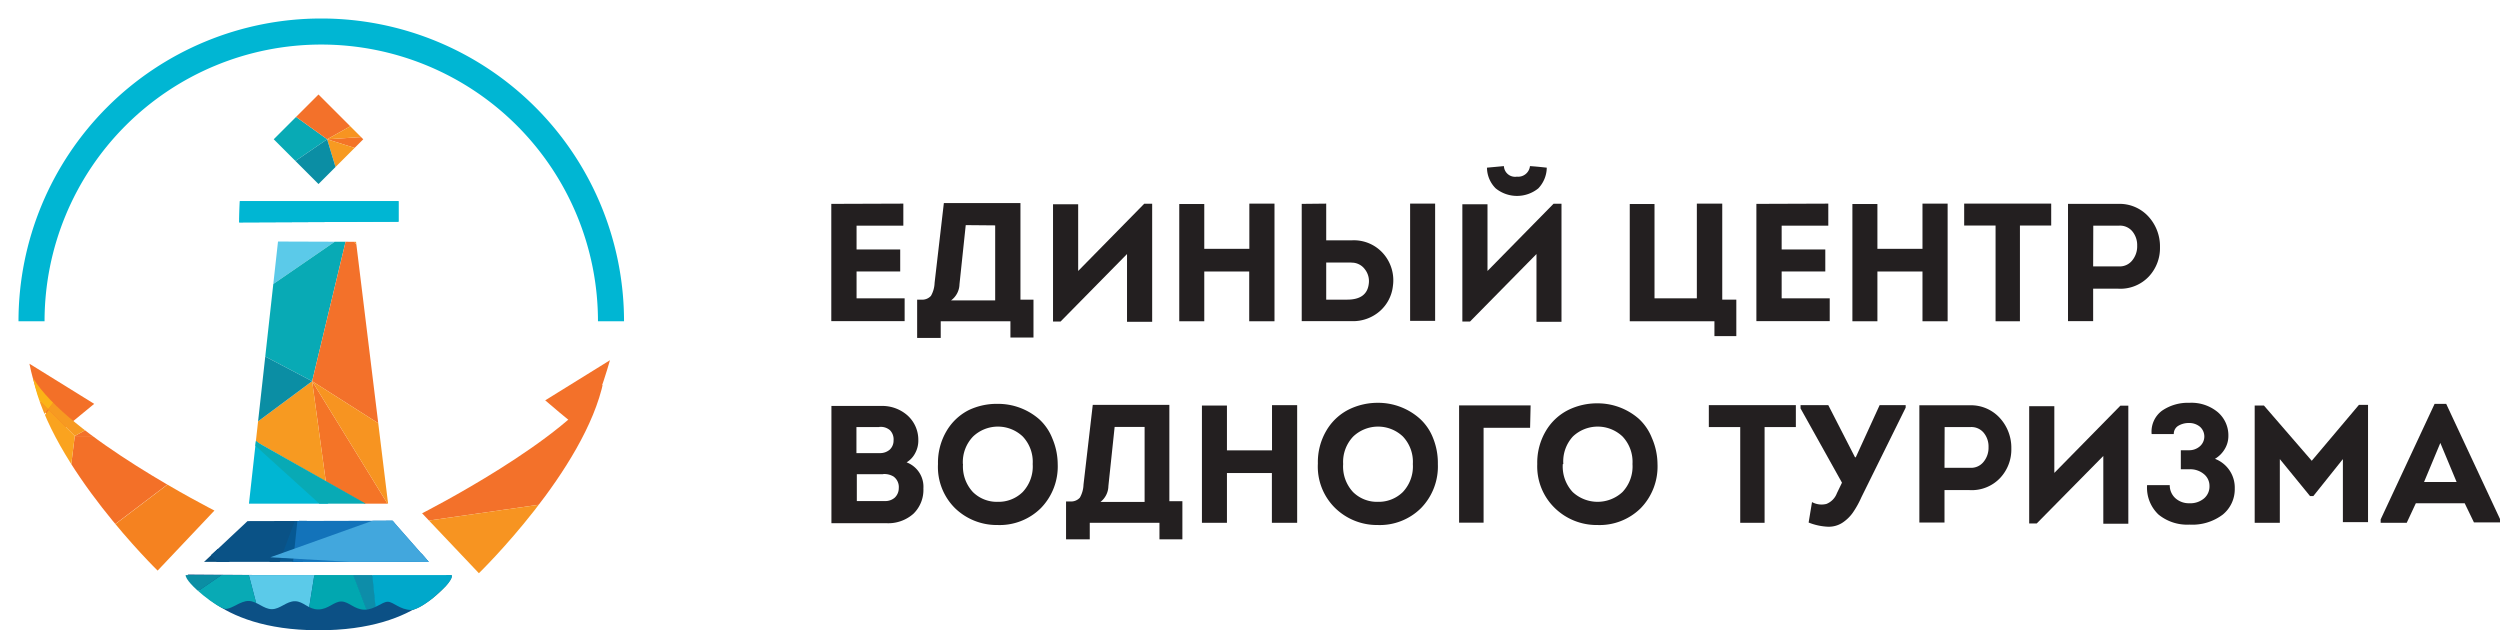 <?xml version="1.0" encoding="UTF-8"?> <svg xmlns="http://www.w3.org/2000/svg" xmlns:xlink="http://www.w3.org/1999/xlink" id="Layer_1" data-name="Layer 1" viewBox="0 0 191.9 48.38"> <defs> <style>.cls-1,.cls-3,.cls-45{fill:none;}.cls-1,.cls-2{clip-rule:evenodd;}.cls-2,.cls-20,.cls-22{fill:#00b6d3;}.cls-4{fill:#231f20;}.cls-5{fill:#0c5085;}.cls-22,.cls-25,.cls-26,.cls-27,.cls-28,.cls-29,.cls-30,.cls-31,.cls-32,.cls-5{fill-rule:evenodd;}.cls-6{clip-path:url(#clip-path);}.cls-7{fill:#5bcae9;}.cls-8{fill:#08aab5;}.cls-9{fill:#f47427;}.cls-10{fill:#f3712a;}.cls-11{fill:#f79421;}.cls-12{fill:#00a8cb;}.cls-13{fill:#0eacb7;}.cls-14{fill:#068a9f;}.cls-15{fill:#f79a21;}.cls-16{fill:#ffc316;}.cls-17{fill:#f58220;}.cls-18{fill:#f9a11e;}.cls-19{fill:#079cb2;}.cls-21{fill:#0b8ea4;}.cls-23{clip-path:url(#clip-path-2);}.cls-24{clip-path:url(#clip-path-3);}.cls-25{fill:#56c9ec;stroke:#56c9ec;}.cls-25,.cls-26,.cls-27,.cls-28,.cls-29,.cls-30,.cls-31,.cls-32,.cls-45{stroke-miterlimit:10;}.cls-25,.cls-26,.cls-27,.cls-28,.cls-29,.cls-30,.cls-31,.cls-32{stroke-width:0.72px;}.cls-26{fill:#2f9cd7;stroke:#2f9cd7;}.cls-27{fill:#094d7c;stroke:#094d7c;}.cls-28{fill:#35b0e5;stroke:#35b0e5;}.cls-29{fill:#065892;stroke:#065892;}.cls-30{fill:#0a5286;stroke:#0a5286;}.cls-31{fill:#1373ba;stroke:#1373ba;}.cls-32{fill:#42a7dd;stroke:#42a7dd;}.cls-33{clip-path:url(#clip-path-4);}.cls-34{fill:#0d8da9;}.cls-35{fill:#01a7b0;}.cls-36{fill:#317989;}.cls-37{clip-path:url(#clip-path-5);}.cls-38{clip-path:url(#clip-path-6);}.cls-39{fill:#f99f1b;}.cls-40{fill:#f37028;}.cls-41{clip-path:url(#clip-path-7);}.cls-42{fill:#fbb317;}.cls-43{fill:#faa31f;}.cls-44{fill:#f99c1f;}.cls-45{stroke:#00b6d3;stroke-width:2px;}</style> <clipPath id="clip-path"> <polygon class="cls-1" points="19.11 38.66 29.79 38.66 27.33 18.56 21.34 18.54 19.11 38.66"></polygon> </clipPath> <clipPath id="clip-path-2"> <polygon class="cls-2" points="30.59 17.02 30.59 15.44 18.41 15.44 18.36 17.07 30.59 17.02"></polygon> </clipPath> <clipPath id="clip-path-3"> <path class="cls-1" d="M19,40l-3.34,3.13H32.91l-2.78-3.16Z"></path> </clipPath> <clipPath id="clip-path-4"> <path class="cls-1" d="M17.31,46.74c.52,0,1.14-.62,1.78-.61s1.14.63,1.78.63,1.12-.62,1.78-.61,1,.63,1.78.63,1.2-.62,1.78-.61,1,.63,1.78.63,1.35-.62,1.78-.61.94.62,1.78.63,3.4-2.21,3.11-2.68c-.8,0-19.35,0-20.41,0C14.24,44.79,16.79,46.74,17.31,46.74Z"></path> </clipPath> <clipPath id="clip-path-5"> <rect class="cls-3" x="22.02" y="8.26" width="4.86" height="4.86" transform="translate(-0.4 20.42) rotate(-45)"></rect> </clipPath> <clipPath id="clip-path-6"> <path class="cls-1" d="M46.33,29.24C44.93,36.07,36.76,44,36.76,44L32.4,39.4S43.7,33.67,46.33,29.24Z"></path> </clipPath> <clipPath id="clip-path-7"> <path class="cls-1" d="M2.53,29C3.93,35.84,12.1,43.8,12.1,43.8l4.36-4.61S5.16,33.45,2.53,29Z"></path> </clipPath> </defs> <title>logo_ucwt</title> <path class="cls-4" d="M69.34,15.63v1.69H65.75v1.83h3.35v1.69H65.75V22.9h3.69v1.75H63.81v-9Z"></path> <path class="cls-4" d="M70.4,23h.31a.9.9,0,0,0,.75-.29,2.16,2.16,0,0,0,.28-1l.71-6.12h5.88V23h1v2.91H77.56V24.66H72.21v1.28H70.4Zm3.73-5.72-.48,4.54A1.58,1.58,0,0,1,73,23.06h3.39V17.3Z"></path> <path class="cls-4" d="M86.51,19.5l-5.1,5.18h-.58v-9h1.93v5.12l5.07-5.16h.61v9.06H86.51Z"></path> <path class="cls-4" d="M97.83,24.66H95.89V20.84H92.44v3.82H90.52v-9h1.92v3.44h3.46V15.63h1.93Z"></path> <path class="cls-4" d="M101.8,15.63v2.82h1.93a3,3,0,0,1,2.49,1.06,3.11,3.11,0,0,1,.7,2.44,3,3,0,0,1-1,1.93,3.13,3.13,0,0,1-2.2.77H99.92v-9Zm1.93,4.52H101.8V23h1.61q1.53,0,1.66-1.24a1.47,1.47,0,0,0-.31-1.1A1.25,1.25,0,0,0,103.73,20.16Zm6.43-4.52v9h-1.92v-9Z"></path> <path class="cls-4" d="M112.25,24.68v-9h1.93v5.12l5.07-5.16h.61v9.06h-1.92V19.5l-5.1,5.18Zm2.56-10.22a2.6,2.6,0,0,0,3.27,0,2.35,2.35,0,0,0,.65-1.59q-.81-.09-1.29-.12a.91.91,0,0,1-1,.81.86.86,0,0,1-1-.81l-1.3.12A2.27,2.27,0,0,0,114.81,14.46Z"></path> <path class="cls-4" d="M131.6,24.66h-6.5v-9H127V22.9h3.25V15.63h1.95V23h1.08v2.8H131.6Z"></path> <path class="cls-4" d="M140.34,15.63v1.69h-3.58v1.83h3.35v1.69h-3.35V22.9h3.69v1.75h-5.63v-9Z"></path> <path class="cls-4" d="M149.5,24.66h-1.93V20.84h-3.46v3.82h-1.92v-9h1.92v3.44h3.46V15.63h1.93Z"></path> <path class="cls-4" d="M153.18,17.31h-2.41V15.63h6.68v1.68h-2.4v7.35h-1.87Z"></path> <path class="cls-4" d="M160.67,24.65h-1.93v-9h3.85a3,3,0,0,1,2.35,1,3.38,3.38,0,0,1,.86,2.32,3.19,3.19,0,0,1-.86,2.26,3,3,0,0,1-2.35.93h-1.92Zm0-4.2h2a1.22,1.22,0,0,0,1-.46,1.7,1.7,0,0,0,.38-1.13,1.66,1.66,0,0,0-.37-1.1,1.23,1.23,0,0,0-1-.44h-2Z"></path> <path class="cls-4" d="M70.49,33.78a2,2,0,0,1-.24,1,1.79,1.79,0,0,1-.66.71,2,2,0,0,1,1.29,2,2.56,2.56,0,0,1-.76,1.94,2.91,2.91,0,0,1-2.1.73H63.82v-9h3.83a2.93,2.93,0,0,1,2,.72A2.51,2.51,0,0,1,70.49,33.78Zm-3-1H65.74v2h1.77a1.13,1.13,0,0,0,.78-.26.94.94,0,0,0,.3-.71,1,1,0,0,0-.28-.79A1.08,1.08,0,0,0,67.51,32.77Zm.28,3.62h-2v2.06h2.14a1.09,1.09,0,0,0,.77-.26,1,1,0,0,0,.31-.73,1,1,0,0,0-.4-.89A1.36,1.36,0,0,0,67.79,36.39Z"></path> <path class="cls-4" d="M81.19,35.62A4.58,4.58,0,0,1,79.9,39a4.49,4.49,0,0,1-3.34,1.3A4.6,4.6,0,0,1,73.3,39,4.45,4.45,0,0,1,72,35.62a4.76,4.76,0,0,1,.66-2.54,4.16,4.16,0,0,1,1.7-1.6A5,5,0,0,1,76.6,31a4.8,4.8,0,0,1,3.18,1.19,3.94,3.94,0,0,1,1,1.47A5.1,5.1,0,0,1,81.19,35.62Zm-7.27,0a2.88,2.88,0,0,0,.76,2.15,2.61,2.61,0,0,0,1.91.75,2.64,2.64,0,0,0,1.91-.75,2.86,2.86,0,0,0,.77-2.15,2.83,2.83,0,0,0-.77-2.12,2.77,2.77,0,0,0-3.8,0A2.83,2.83,0,0,0,73.91,35.62Z"></path> <path class="cls-4" d="M81.83,38.49h.31a.9.9,0,0,0,.75-.29,2.16,2.16,0,0,0,.28-1l.71-6.12h5.88v7.39h1V41.4H89V40.13H83.65V41.4H81.83Zm3.73-5.72-.48,4.54a1.58,1.58,0,0,1-.61,1.22h3.39V32.77Z"></path> <path class="cls-4" d="M99.57,40.13H97.63V36.31H94.18v3.82H92.26v-9h1.92v3.44h3.46V31.1h1.93Z"></path> <path class="cls-4" d="M110.37,35.62A4.58,4.58,0,0,1,109.08,39a4.49,4.49,0,0,1-3.34,1.3A4.6,4.6,0,0,1,102.49,39a4.45,4.45,0,0,1-1.33-3.42,4.76,4.76,0,0,1,.66-2.54,4.16,4.16,0,0,1,1.7-1.6,5,5,0,0,1,2.26-.52A4.8,4.8,0,0,1,109,32.15a3.94,3.94,0,0,1,1,1.47A5.1,5.1,0,0,1,110.37,35.62Zm-7.27,0a2.88,2.88,0,0,0,.76,2.15,2.61,2.61,0,0,0,1.91.75,2.64,2.64,0,0,0,1.91-.75,2.86,2.86,0,0,0,.77-2.15,2.83,2.83,0,0,0-.77-2.12,2.77,2.77,0,0,0-3.8,0A2.83,2.83,0,0,0,103.1,35.62Z"></path> <path class="cls-4" d="M117.45,32.84h-3.57v7.28H112v-9h5.49Z"></path> <path class="cls-4" d="M127.23,35.62A4.58,4.58,0,0,1,125.95,39a4.49,4.49,0,0,1-3.34,1.3A4.6,4.6,0,0,1,119.35,39,4.45,4.45,0,0,1,118,35.62a4.76,4.76,0,0,1,.66-2.54,4.16,4.16,0,0,1,1.7-1.6,5,5,0,0,1,2.26-.52,4.8,4.8,0,0,1,3.18,1.19,4,4,0,0,1,1,1.47A5.09,5.09,0,0,1,127.23,35.62Zm-7.27,0a2.88,2.88,0,0,0,.76,2.15,2.81,2.81,0,0,0,3.82,0,2.86,2.86,0,0,0,.77-2.15,2.83,2.83,0,0,0-.77-2.12,2.77,2.77,0,0,0-3.8,0A2.83,2.83,0,0,0,120,35.62Z"></path> <path class="cls-4" d="M133.58,32.78h-2.41V31.1h6.68v1.68h-2.4v7.35h-1.87Z"></path> <path class="cls-4" d="M141,37.86l.39-.81-3.18-5.7V31.1h2.13l2.05,4h.06l1.83-4h2v.19l-3.4,6.88a7.17,7.17,0,0,1-.67,1.2,3,3,0,0,1-.81.77,1.93,1.93,0,0,1-1.11.29,4.52,4.52,0,0,1-1.46-.32l.26-1.57a1.52,1.52,0,0,0,1.11.14A1.42,1.42,0,0,0,141,37.86Z"></path> <path class="cls-4" d="M149.26,40.11h-1.93v-9h3.85a3,3,0,0,1,2.35,1,3.38,3.38,0,0,1,.86,2.32,3.19,3.19,0,0,1-.86,2.26,3,3,0,0,1-2.35.93h-1.92Zm0-4.2h2a1.22,1.22,0,0,0,1-.46,1.7,1.7,0,0,0,.38-1.13,1.65,1.65,0,0,0-.37-1.1,1.23,1.23,0,0,0-1-.44h-2Z"></path> <path class="cls-4" d="M161.45,35l-5.11,5.18h-.58v-9h1.93v5.12l5.07-5.16h.61v9.06h-1.92Z"></path> <path class="cls-4" d="M166.86,33.32h-1.7a2,2,0,0,1,.79-1.79,3.5,3.5,0,0,1,2.11-.61,3.16,3.16,0,0,1,2.18.72,2.34,2.34,0,0,1,.81,1.83,1.92,1.92,0,0,1-.28,1,2.12,2.12,0,0,1-.75.75,2.36,2.36,0,0,1,1.52,2.28,2.51,2.51,0,0,1-.92,2,3.88,3.88,0,0,1-2.56.77,3.48,3.48,0,0,1-2.37-.77,2.84,2.84,0,0,1-.88-2.26h1.74a1.33,1.33,0,0,0,.43,1,1.55,1.55,0,0,0,1.08.39,1.63,1.63,0,0,0,1.12-.37,1.2,1.2,0,0,0,.42-.95,1.16,1.16,0,0,0-.43-.92,1.64,1.64,0,0,0-1.1-.37h-.67V34.56H168a1.24,1.24,0,0,0,.86-.3,1,1,0,0,0,0-1.51,1.29,1.29,0,0,0-.84-.28,1.54,1.54,0,0,0-.84.23A.72.72,0,0,0,166.86,33.32Z"></path> <path class="cls-4" d="M177.45,35.37l3.62-4.29h.7v9h-1.93V35.24l-2.27,2.84h-.25L175,35.24v4.89h-1.93v-9h.71Z"></path> <path class="cls-4" d="M189.19,38.63h-3.75l-.7,1.5h-2v-.26L186.88,31h.89l4.13,8.84v.26h-2ZM187.32,34l-1.25,3h2.5Z"></path> <path class="cls-5" d="M14.41,44.1s1.89,4.26,10,4.28,10.08-4.14,10.08-4.14Z"></path> <g class="cls-6"> <polygon class="cls-7" points="16.12 25.14 26.69 17.87 1.75 17.23 16.12 25.14"></polygon> <polygon class="cls-8" points="23.96 29.26 26.69 17.87 16.12 25.14 23.96 29.26"></polygon> <polygon class="cls-9" points="25.01 36.96 30.7 40.22 23.96 29.26 25.01 36.96"></polygon> <polygon class="cls-10" points="36.26 37.08 39.5 35.25 26.69 17.87 23.96 29.26 36.26 37.08"></polygon> <polygon class="cls-11" points="23.96 29.26 30.7 40.22 36.26 37.08 23.96 29.26"></polygon> <polygon class="cls-11" points="37.11 22.59 26.69 17.87 39.5 35.25 37.11 22.59"></polygon> <polygon class="cls-12" points="16.12 25.14 9.68 21.76 10.78 28.82 16.12 25.14"></polygon> <polygon class="cls-13" points="9.68 21.76 4.95 21.12 9.99 29.36 10.78 28.82 9.68 21.76"></polygon> <polygon class="cls-14" points="3.01 20.86 4.56 26.39 9.99 29.36 4.95 21.12 3.01 20.86"></polygon> <polygon class="cls-15" points="25.01 36.96 23.96 29.26 18.56 33.27 25.01 36.96"></polygon> <polygon class="cls-16" points="26.87 17.87 37.28 22.59 35.37 12.5 32.36 6.72 26.87 17.87"></polygon> <polygon class="cls-17" points="41.68 24.59 35.37 12.5 37.28 22.59 41.68 24.59"></polygon> <polygon class="cls-18" points="39.68 35.25 45.63 32.17 41.68 24.59 37.28 22.59 39.68 35.25"></polygon> <polygon class="cls-12" points="9.99 29.36 12.15 38.03 18.56 33.27 10.78 28.82 9.99 29.36"></polygon> <polygon class="cls-19" points="17.4 40.23 24.91 39.89 11.58 37.59 17.4 40.23"></polygon> <polygon class="cls-20" points="9.42 28.93 4 25.95 11.58 37.59 9.42 28.93"></polygon> <polygon class="cls-21" points="23.96 29.26 16.12 25.14 18.56 33.27 23.96 29.26"></polygon> <polygon class="cls-20" points="18.56 33.27 16.12 25.14 10.78 28.82 18.56 33.27"></polygon> <polygon class="cls-20" points="12.89 38.38 27.58 40.72 18.01 32.41 12.89 38.38"></polygon> <polygon class="cls-8" points="26.09 40.09 28.57 38.94 18.56 33.27 26.09 40.09"></polygon> </g> <polygon class="cls-22" points="30.59 17.02 30.59 15.44 18.41 15.44 18.36 17.07 30.59 17.02"></polygon> <g class="cls-23"> <polygon class="cls-22" points="-9.1 18.11 -8.96 20.54 66.09 14.6 -9.1 18.11"></polygon> <polygon class="cls-22" points="-14.32 14.9 -8.99 18.11 66.2 14.6 -14.32 14.9"></polygon> </g> <g class="cls-24"> <polygon class="cls-25" points="25.95 48.96 49.38 48.66 37.69 43.4 25.95 48.96"></polygon> <polygon class="cls-26" points="22.54 46.19 45.96 45.88 42.55 39.44 22.54 46.19"></polygon> <polygon class="cls-27" points="-0.89 46.49 19.93 46.22 12.22 37.67 -0.89 46.49"></polygon> <polygon class="cls-28" points="25.95 48.96 37.69 43.4 22.54 42.52 25.95 48.96"></polygon> <polygon class="cls-29" points="19.93 46.22 22.54 46.19 23.56 36.44 19.93 46.22"></polygon> <polygon class="cls-30" points="12.22 37.67 19.93 46.22 23.56 36.44 12.22 37.67"></polygon> <polygon class="cls-31" points="22.54 46.19 42.55 39.44 23.56 36.44 22.54 46.19"></polygon> <polygon class="cls-32" points="22.54 42.52 37.69 43.4 41.36 35.79 22.54 42.52"></polygon> </g> <g class="cls-33"> <polygon class="cls-7" points="18.78 42.92 22.22 56.04 25.01 38.65 18.78 42.92"></polygon> <polygon class="cls-8" points="11.2 48.12 22.22 56.04 18.78 42.92 11.2 48.12"></polygon> <polygon class="cls-34" points="29.13 49.41 27.98 37.89 24.95 38.65 29.13 49.41"></polygon> <polygon class="cls-35" points="22.22 56.04 29.07 49.22 29.07 49.22 25.01 38.65 22.22 56.04"></polygon> <polygon class="cls-12" points="18.78 42.92 25.01 38.65 17.05 36.3 18.78 42.92"></polygon> <polygon class="cls-36" points="29.21 49.2 35.19 51.91 35.19 43.25 29.21 49.2 29.21 49.2"></polygon> <polygon class="cls-12" points="29.14 49.73 29.18 49.68 35.8 43.52 35.8 36.06 27.95 37.96 29.14 49.73"></polygon> <polygon class="cls-21" points="11.2 48.12 18.78 42.92 9.13 41.28 11.2 48.12"></polygon> <polygon class="cls-20" points="9.13 41.28 18.78 42.92 17.05 36.3 9.13 41.28"></polygon> </g> <g class="cls-37"> <polygon class="cls-8" points="25.11 10.69 14.09 2.77 17.53 15.88 25.11 10.69"></polygon> <polygon class="cls-9" points="33.75 13.4 39.55 9.76 25.11 10.69 33.75 13.4"></polygon> <polygon class="cls-10" points="38.47 3.19 37.84 -0.64 14.09 2.77 25.11 10.69 38.47 3.19"></polygon> <polygon class="cls-11" points="25.11 10.69 39.55 9.76 38.47 3.19 25.11 10.69"></polygon> <polygon class="cls-15" points="33.75 13.4 25.11 10.69 27.18 17.53 33.75 13.4"></polygon> <polygon class="cls-12" points="19.52 23.49 29.64 25.65 27.18 17.53 19.27 22.51 19.52 23.49"></polygon> <polygon class="cls-19" points="34.83 21.59 37.53 14.58 29.64 25.65 34.83 21.59"></polygon> <polygon class="cls-20" points="19.52 23.49 14.14 27.03 29.64 25.65 19.52 23.49"></polygon> <polygon class="cls-21" points="25.11 10.69 17.53 15.88 27.18 17.53 25.11 10.69"></polygon> <polygon class="cls-20" points="27.18 17.53 17.53 15.88 19.27 22.51 27.18 17.53"></polygon> <polygon class="cls-20" points="29.64 25.65 37.53 14.58 27.18 17.53 29.64 25.65"></polygon> <polygon class="cls-8" points="37.53 14.58 33.75 13.4 27.18 17.53 37.53 14.58"></polygon> </g> <path class="cls-10" d="M41.85,30.73s2,1.72,2.7,2.22c.93-.51,2.27-5.3,2.27-5.3Z"></path> <g class="cls-38"> <polygon class="cls-10" points="16.78 35.96 17.79 42.13 56.07 36.63 38.31 23.87 16.78 35.96"></polygon> <polygon class="cls-11" points="41.11 48.32 56.07 36.63 17.79 42.13 41.11 48.32"></polygon> <polygon class="cls-16" points="56.07 36.63 41.11 48.32 59.7 53.27 71.6 53.27 56.07 36.63"></polygon> <polygon class="cls-39" points="56.07 36.63 71.6 53.27 76.74 53.27 76.74 50.74 72.57 39.87 56.07 36.63"></polygon> <polygon class="cls-17" points="34.79 53.27 59.7 53.27 41.11 48.32 34.79 53.27"></polygon> <polygon class="cls-18" points="17.79 42.13 19.17 53.27 34.79 53.27 41.11 48.32 17.79 42.13"></polygon> </g> <path class="cls-40" d="M7.23,31l-2.7,2.22c-1.62-1.73-2.27-5.3-2.27-5.3Z"></path> <g class="cls-41"> <polygon class="cls-10" points="5.74 33.47 17.75 33.47 16.73 27.29 5.74 33.47"></polygon> <polygon class="cls-15" points="14.99 16.71 3.69 31.42 5.74 33.47 16.73 27.29 14.99 16.71"></polygon> <path class="cls-40" d="M4.49,43.53c6.61-5,13.25-10.06,13.25-10.06h-12Z"></path> <polygon class="cls-42" points="-9.77 17.96 3.69 31.42 14.99 16.71 -9.77 17.96"></polygon> <path class="cls-17" d="M4.49,43.53,4.36,44.6H19.12L17.75,33.47S11.1,38.55,4.49,43.53Z"></path> <path class="cls-43" d="M5.74,33.47l-2-2L-6.43,44.6H3.06l1.43-1.07Z"></path> <path class="cls-17" d="M3.06,44.6H4.36l.13-1.07Z"></path> <polygon class="cls-44" points="3.69 31.42 -9.77 17.96 -6.43 44.6 3.69 31.42"></polygon> </g> <path class="cls-45" d="M46.9,24.66a22.24,22.24,0,0,0-44.48,0"></path> </svg> 